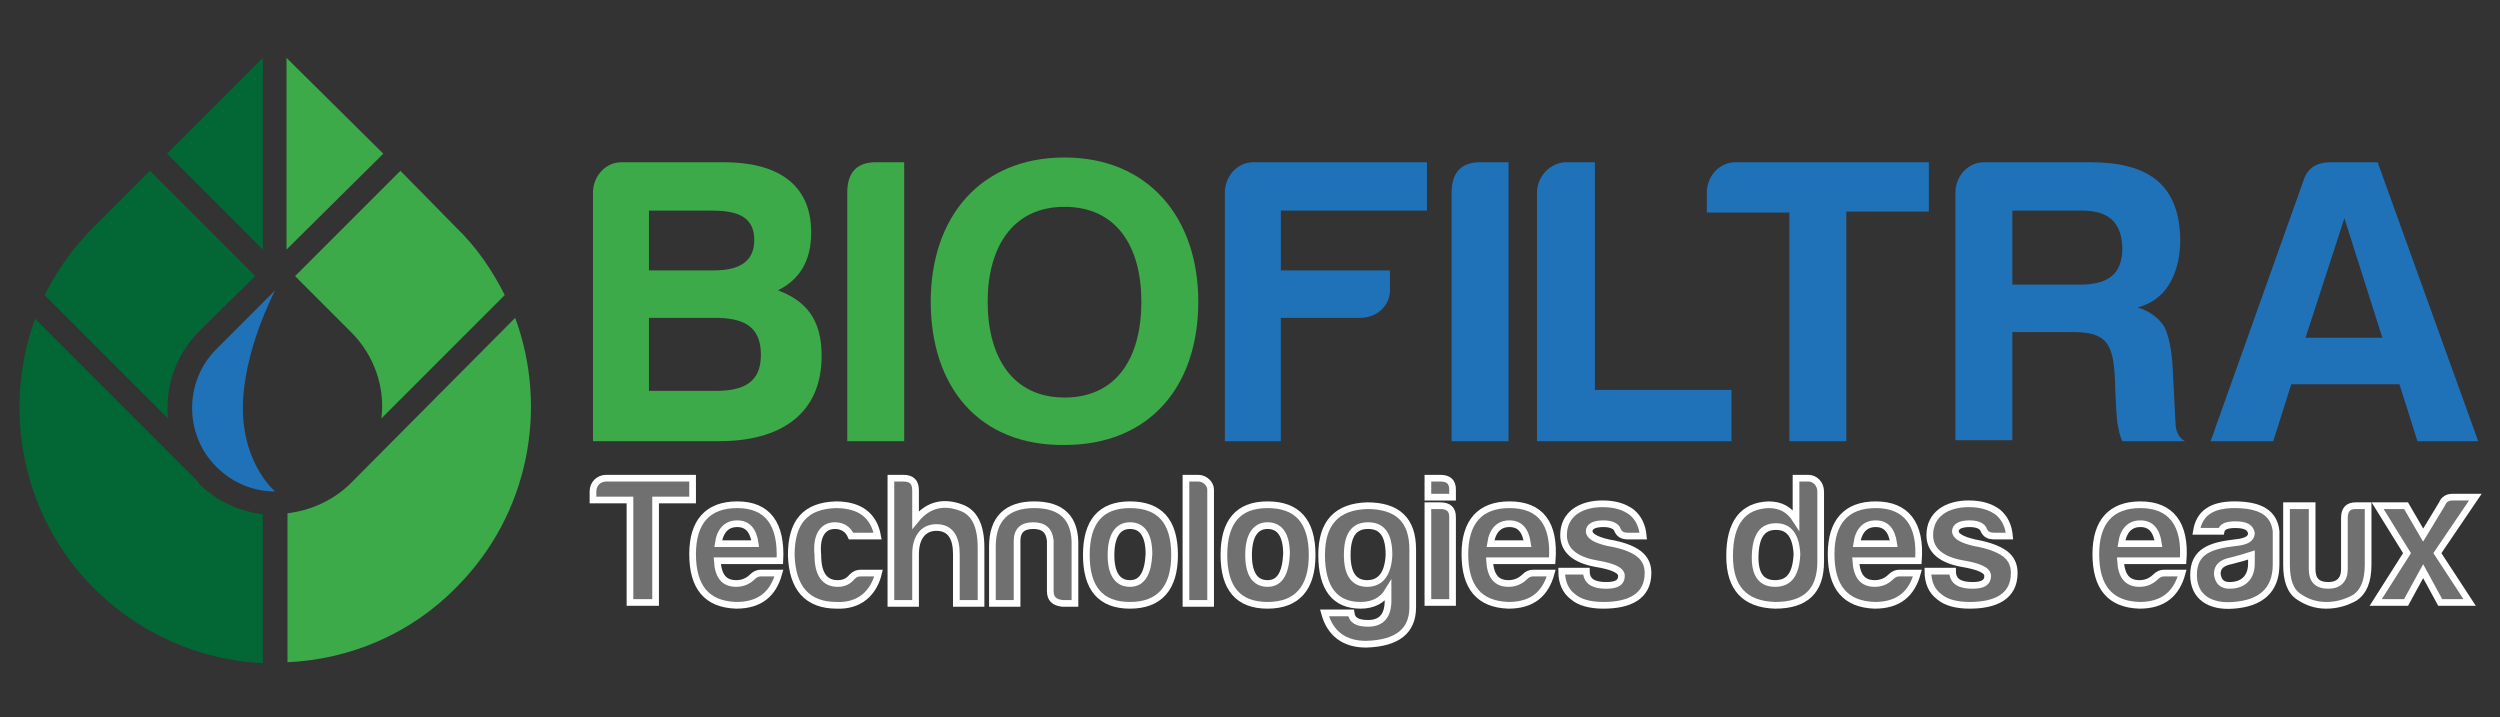 <?xml version="1.0" encoding="utf-8"?>
<!-- Generator: Adobe Illustrator 23.1.1, SVG Export Plug-In . SVG Version: 6.00 Build 0)  -->
<svg version="1.1" id="Layer_1" xmlns="http://www.w3.org/2000/svg" xmlns:xlink="http://www.w3.org/1999/xlink" x="0px" y="0px"
	 viewBox="0 0 263.5 75.6" style="enable-background:new 0 0 263.5 75.6;" xml:space="preserve">
<rect x="0" y="0" width="263.5" height="75.6" fill="#333333" stroke="none"/>
<style type="text/css">
	.st0{fill:#2072B8;}
	.st1{fill:#036635;}
	.st2{fill:#3CAA49;}
	.st3{fill:#717070;}
	.st4{fill:none;stroke:#FFFFFF;stroke-width:0.705;stroke-miterlimit:10;}
</style>
<g>
	<path class="st0" d="M22.8,36.8c-3.4,3.4-3.4,9,0,12.4c1.7,1.7,3.9,2.6,6.2,2.6c0,0-3.4-2.8-3.4-8.8c0-6,3.4-12.4,3.4-12.4
		L22.8,36.8z"/>
	<polygon class="st1" points="29,4.8 29,4.8 29,4.8 	"/>
	<path class="st1" d="M26.9,29.1L15.8,18l-5.9,5.9c-2.2,2.2-3.9,4.6-5.2,7.2l13,13c-0.3-3.3,0.8-6.6,3.2-9.1L26.9,29.1z"/>
	<polygon class="st1" points="27.7,6.1 17.6,16.2 27.7,26.3 	"/>
	<path class="st1" d="M27.7,54.2c-2.5-0.3-4.9-1.4-6.7-3.2c0,0-0.1-0.1-0.1-0.2l0,0L3.7,33.6c-3.5,9.6-1.4,20.8,6.2,28.4
		c4.9,4.9,11.3,7.6,17.8,7.9V54.2z"/>
	<path class="st2" d="M37.1,50.8L37.1,50.8c0,0-0.1,0.1-0.1,0.1c-1.8,1.8-4.2,2.9-6.7,3.2v15.7c6.5-0.3,12.9-2.9,17.8-7.9
		c7.7-7.7,9.7-18.9,6.2-28.4L37.1,50.8z"/>
	<path class="st2" d="M53.2,31.1c-1.3-2.6-3-5.1-5.2-7.2L42.2,18L31.1,29.1L37,35c2.5,2.5,3.6,5.9,3.2,9.1L53.2,31.1z"/>
	<rect x="29" y="4.8" class="st2" width="0" height="0"/>
	<polygon class="st2" points="30.2,6.1 30.2,26.3 40.4,16.2 	"/>
	<path class="st2" d="M75.8,46.5H62.5V20.3c0-1.7,1.3-3.2,3-3.2h10.8c5.5,0,9.2,2.2,9.2,7.4c0,3.1-1.3,5-3.5,6.1
		c2.9,1.1,4.6,3,4.6,6.9C86.6,43.7,82.2,46.5,75.8,46.5 M75.1,22.2h-6.7v6.3h6.8c2.4,0,4.3-0.7,4.3-3.2
		C79.5,22.9,77.8,22.2,75.1,22.2 M75.3,33.5h-6.9v7.7h7c3,0,4.8-0.9,4.8-3.8C80.2,34.4,78.4,33.5,75.3,33.5"/>
	<path class="st2" d="M89.3,20.3c0-2.1,1-3.2,3-3.2h3v29.4h-6V20.3z"/>
	<path class="st2" d="M98.1,31.8c0-9,5.3-15.2,14.1-15.2c8.8,0,14.1,6.3,14.1,15.2c0,9-5.2,15.1-14.1,15.1
		C103.2,47,98.1,40.8,98.1,31.8 M104.1,31.8c0,5.8,2.6,10.1,8.1,10.1s8.1-4.2,8.1-10.1c0-5.8-2.6-10-8.1-10S104.1,26.1,104.1,31.8"
		/>
	<path class="st0" d="M143.4,33.5h-8.4v13h-5.9V20.3c0-1.7,1.3-3.2,3-3.2h18.3v5.1h-15.4v6.3h11.5v1.9
		C146.6,32.2,145.1,33.5,143.4,33.5"/>
	<path class="st0" d="M153,20.3c0-2.1,1-3.2,3-3.2h3v29.4h-6V20.3z"/>
	<path class="st0" d="M165.1,17.1h3v24h14.4v5.4H162V20.3C162,18.6,163.4,17.1,165.1,17.1"/>
	<path class="st0" d="M182.9,17.1h20.4v5.2h-8.7v24.2h-6V22.4h-8.7v-2.1C179.9,18.6,181.2,17.1,182.9,17.1"/>
	<path class="st0" d="M225.3,32.4c1.3,0.4,2.2,1.1,2.8,2c0.5,1,0.8,2.5,0.9,4.4l0.3,5.8c0,0.9,0.4,1.6,1,1.9h-6.6
		c-0.3-0.6-0.4-1.2-0.5-1.8c-0.1-0.4-0.2-2.1-0.3-5c-0.2-3.5-0.9-4.7-4.4-4.7h-6.4v11.4h-6V20.3c0-1.7,1.3-3.2,3-3.2h11.2
		c6.1,0,9.5,2.3,9.5,8.4C229.7,29.2,228.1,31.7,225.3,32.4 M219.5,22.2h-7.4V30h7.1c2.9,0,4.5-1,4.5-3.9
		C223.6,23.4,222.2,22.2,219.5,22.2"/>
	<path class="st0" d="M250.6,17.1l10.6,29.4h-6.4l-1.9-6h-11.4l-1.9,6H233l9.8-27.5c0.4-1.3,1.4-1.9,2.9-1.9H250.6z M243,35.6h8.1
		L247.1,23L243,35.6z"/>
	<path class="st3" d="M62.5,51.8v0.9h3.9v10.8h2.7V52.7h3.9v-2.3h-9.1C63.1,50.4,62.5,51,62.5,51.8"/>
	<path class="st4" d="M62.5,51.8v0.9h3.9v10.8h2.7V52.7h3.9v-2.3h-9.1C63.1,50.4,62.5,51,62.5,51.8z"/>
	<path class="st3" d="M77.7,53.2c-3.1,0-4.7,1.8-4.7,5.2c0,3.5,1.5,5.3,4.6,5.4c2.5,0,3.9-1.2,4.5-3.4h-1.9c-0.3,0-0.6,0.1-0.9,0.4
		c-0.5,0.5-1.1,0.7-1.7,0.7c-1.3,0-1.9-0.8-2-2.4h6.6C82.4,55.2,80.9,53.2,77.7,53.2 M75.7,57.3c0.2-1.4,0.9-2.1,2-2.1
		c1.1,0,1.7,0.7,1.9,2.1H75.7z"/>
	<path class="st4" d="M77.7,53.2c-3.1,0-4.7,1.8-4.7,5.2c0,3.5,1.5,5.3,4.6,5.4c2.5,0,3.9-1.2,4.5-3.4h-1.9c-0.3,0-0.6,0.1-0.9,0.4
		c-0.5,0.5-1.1,0.7-1.7,0.7c-1.3,0-1.9-0.8-2-2.4h6.6C82.4,55.2,80.9,53.2,77.7,53.2z M75.7,57.3c0.2-1.4,0.9-2.1,2-2.1
		c1.1,0,1.7,0.7,1.9,2.1H75.7z"/>
	<path class="st3" d="M88,55.4c0.8,0,1.4,0.4,1.7,1.1h2.8c-0.4-2.2-1.9-3.3-4.4-3.3c-3.2,0.1-4.7,1.8-4.7,5.3
		c0.1,3.5,1.7,5.3,4.8,5.3c2.4,0.1,3.9-1.3,4.4-3.4h-1.9c-0.3,0-0.6,0.1-0.9,0.4c-0.4,0.5-0.9,0.7-1.5,0.7c-1.4,0-2.1-1-2.1-3
		C86,56.5,86.7,55.4,88,55.4"/>
	<path class="st4" d="M88,55.4c0.8,0,1.4,0.4,1.7,1.1h2.8c-0.4-2.2-1.9-3.3-4.4-3.3c-3.2,0.1-4.7,1.8-4.7,5.3
		c0.1,3.5,1.7,5.3,4.8,5.3c2.4,0.1,3.9-1.3,4.4-3.4h-1.9c-0.3,0-0.6,0.1-0.9,0.4c-0.4,0.5-0.9,0.7-1.5,0.7c-1.4,0-2.1-1-2.1-3
		C86,56.5,86.7,55.4,88,55.4z"/>
	<path class="st3" d="M101.3,53.5c-1.9-0.7-3.5-0.3-4.8,1.3v-3.1c0-0.9-0.4-1.3-1.3-1.3h-1.3v13.2h2.6v-5.2c0-1.6,0.7-2.8,2.2-2.8
		c1.5,0,2.1,1.1,2.1,2.8v5.2h2.6v-5.9C103.4,55.4,102.7,54,101.3,53.5"/>
	<path class="st4" d="M101.3,53.5c-1.9-0.7-3.5-0.3-4.8,1.3v-3.1c0-0.9-0.4-1.3-1.3-1.3h-1.3v13.2h2.6v-5.2c0-1.6,0.7-2.8,2.2-2.8
		c1.5,0,2.1,1.1,2.1,2.8v5.2h2.6v-5.9C103.4,55.4,102.7,54,101.3,53.5z"/>
	<path class="st3" d="M109,53.2c-2.9,0-4.4,1.5-4.4,4.4v6h2.6V57c0-1.1,0.6-1.6,1.7-1.6c1.1,0,1.7,0.5,1.8,1.6v5.3
		c0,0.8,0.4,1.2,1.3,1.3h1.3v-6C113.4,54.6,111.9,53.2,109,53.2"/>
	<path class="st4" d="M109,53.2c-2.9,0-4.4,1.5-4.4,4.4v6h2.6V57c0-1.1,0.6-1.6,1.7-1.6c1.1,0,1.7,0.5,1.8,1.6v5.3
		c0,0.8,0.4,1.2,1.3,1.3h1.3v-6C113.4,54.6,111.9,53.2,109,53.2z"/>
	<path class="st3" d="M119.1,53.2c-3.1,0-4.6,1.8-4.6,5.3c0,3.5,1.5,5.3,4.6,5.3c3.1,0,4.7-1.8,4.7-5.3
		C123.8,54.9,122.2,53.2,119.1,53.2 M119.1,61.5c-1.3,0-2-1-2-3c0-2,0.7-3.1,2-3.1c1.3,0,2,1,2,3C121,60.4,120.4,61.5,119.1,61.5"/>
	<path class="st4" d="M119.1,53.2c-3.1,0-4.6,1.8-4.6,5.3c0,3.5,1.5,5.3,4.6,5.3c3.1,0,4.7-1.8,4.7-5.3
		C123.8,54.9,122.2,53.2,119.1,53.2z M119.1,61.5c-1.3,0-2-1-2-3c0-2,0.7-3.1,2-3.1c1.3,0,2,1,2,3C121,60.4,120.4,61.5,119.1,61.5z"
		/>
	<path class="st3" d="M126.3,50.4H125v13.2h2.6V51.6C127.6,51,127,50.4,126.3,50.4"/>
	<path class="st4" d="M126.3,50.4H125v13.2h2.6V51.6C127.6,51,127,50.4,126.3,50.4z"/>
	<path class="st3" d="M133.6,53.2c-3.1,0-4.6,1.8-4.6,5.3c0,3.5,1.5,5.3,4.6,5.3c3.1,0,4.7-1.8,4.7-5.3
		C138.3,54.9,136.7,53.2,133.6,53.2 M133.6,61.5c-1.3,0-2-1-2-3c0-2,0.7-3.1,2-3.1c1.3,0,2,1,2,3C135.5,60.4,134.9,61.5,133.6,61.5"
		/>
	<path class="st4" d="M133.6,53.2c-3.1,0-4.6,1.8-4.6,5.3c0,3.5,1.5,5.3,4.6,5.3c3.1,0,4.7-1.8,4.7-5.3
		C138.3,54.9,136.7,53.2,133.6,53.2z M133.6,61.5c-1.3,0-2-1-2-3c0-2,0.7-3.1,2-3.1c1.3,0,2,1,2,3C135.5,60.4,134.9,61.5,133.6,61.5
		z"/>
	<path class="st3" d="M144.1,53.3c-3.2,0.1-4.8,1.8-4.8,5.2c0,3.5,1.4,5.3,4.1,5.3c1.3,0,2.3-0.5,2.9-1.5v1c0,1.6-0.7,2.4-2.1,2.4
		c-1.1,0-1.7-0.3-1.8-1.1h-2.8c0.6,2.2,2.1,3.3,4.4,3.3c3.3-0.1,4.9-1.4,4.9-3.9v-6.1C148.9,54.8,147.3,53.3,144.1,53.3 M144.1,61.5
		c-1.4,0-2.1-1-2.1-3c0-2.1,0.7-3.1,2.2-3.1c1.5,0,2.2,1,2.2,3.1C146.3,60.5,145.5,61.5,144.1,61.5"/>
	<path class="st4" d="M144.1,53.3c-3.2,0.1-4.8,1.8-4.8,5.2c0,3.5,1.4,5.3,4.1,5.3c1.3,0,2.3-0.5,2.9-1.5v1c0,1.6-0.7,2.4-2.1,2.4
		c-1.1,0-1.7-0.3-1.8-1.1h-2.8c0.6,2.2,2.1,3.3,4.4,3.3c3.3-0.1,4.9-1.4,4.9-3.9v-6.1C148.9,54.8,147.3,53.3,144.1,53.3z
		 M144.1,61.5c-1.4,0-2.1-1-2.1-3c0-2.1,0.7-3.1,2.2-3.1c1.5,0,2.2,1,2.2,3.1C146.3,60.5,145.5,61.5,144.1,61.5z"/>
	<path class="st3" d="M151.8,53.3h-1.3v10.2h2.6v-9C153.1,53.7,152.7,53.3,151.8,53.3"/>
	<path class="st4" d="M151.8,53.3h-1.3v10.2h2.6v-9C153.1,53.7,152.7,53.3,151.8,53.3z"/>
	<path class="st3" d="M151.8,50.4h-1.3v2h2.6v-0.8C153.1,50.8,152.7,50.4,151.8,50.4"/>
	<path class="st4" d="M151.8,50.4h-1.3v2h2.6v-0.8C153.1,50.8,152.7,50.4,151.8,50.4z"/>
	<path class="st3" d="M159.1,53.2c-3.1,0-4.7,1.8-4.7,5.2c0,3.5,1.5,5.3,4.6,5.4c2.5,0,3.9-1.2,4.5-3.4h-1.9c-0.3,0-0.6,0.1-0.9,0.4
		c-0.5,0.5-1.1,0.7-1.7,0.7c-1.3,0-1.9-0.8-2-2.4h6.6C163.9,55.2,162.4,53.2,159.1,53.2 M157.1,57.3c0.2-1.4,0.9-2.1,2-2.1
		s1.7,0.7,1.9,2.1H157.1z"/>
	<path class="st4" d="M159.1,53.2c-3.1,0-4.7,1.8-4.7,5.2c0,3.5,1.5,5.3,4.6,5.4c2.5,0,3.9-1.2,4.5-3.4h-1.9c-0.3,0-0.6,0.1-0.9,0.4
		c-0.5,0.5-1.1,0.7-1.7,0.7c-1.3,0-1.9-0.8-2-2.4h6.6C163.9,55.2,162.4,53.2,159.1,53.2z M157.1,57.3c0.2-1.4,0.9-2.1,2-2.1
		s1.7,0.7,1.9,2.1H157.1z"/>
	<path class="st3" d="M169.5,57.2c-1.3-0.3-2-0.7-2-1.2c0-0.5,0.5-0.8,1.5-0.8c0.9,0,1.4,0.3,1.5,0.7c0.2,0.4,0.5,0.6,1.1,0.6h1.6
		c-0.1-1.1-0.5-1.9-1.2-2.5c-0.8-0.6-1.8-0.9-3.1-0.9c-2.3,0-4.1,1.1-4.1,3.3c0,1.6,1.2,2.6,3.4,3c1.8,0.3,2.7,0.7,2.7,1.3
		c0,0.7-0.5,1-1.6,1c-1.3,0-2.1-0.4-2.1-1.5h-2.6c0,1.2,0.4,2.1,1.2,2.7c0.7,0.6,1.8,0.9,3.2,0.9c2.7,0,4.7-0.9,4.7-3.4
		c0-0.7-0.2-1.3-0.7-1.8C172.4,58,171.3,57.5,169.5,57.2"/>
	<path class="st4" d="M169.5,57.2c-1.3-0.3-2-0.7-2-1.2c0-0.5,0.5-0.8,1.5-0.8c0.9,0,1.4,0.3,1.5,0.7c0.2,0.4,0.5,0.6,1.1,0.6h1.6
		c-0.1-1.1-0.5-1.9-1.2-2.5c-0.8-0.6-1.8-0.9-3.1-0.9c-2.3,0-4.1,1.1-4.1,3.3c0,1.6,1.2,2.6,3.4,3c1.8,0.3,2.7,0.7,2.7,1.3
		c0,0.7-0.5,1-1.6,1c-1.3,0-2.1-0.4-2.1-1.5h-2.6c0,1.2,0.4,2.1,1.2,2.7c0.7,0.6,1.8,0.9,3.2,0.9c2.7,0,4.7-0.9,4.7-3.4
		c0-0.7-0.2-1.3-0.7-1.8C172.4,58,171.3,57.5,169.5,57.2z"/>
	<path class="st3" d="M190.6,50.4h-1.3v4.4c-0.7-1.1-1.6-1.6-2.9-1.6c-2.7,0.1-4.1,1.9-4.1,5.4c0,3.4,1.6,5.1,4.8,5.2
		c3.2,0,4.8-1.5,4.8-4.6v-7.4C191.9,51,191.3,50.4,190.6,50.4 M187.1,61.5c-1.5,0-2.2-1-2.1-3.1c0.1-2,0.8-2.9,2.2-2.9
		c1.4,0,2.1,1,2.2,2.9C189.3,60.5,188.6,61.5,187.1,61.5"/>
	<path class="st4" d="M190.6,50.4h-1.3v4.4c-0.7-1.1-1.6-1.6-2.9-1.6c-2.7,0.1-4.1,1.9-4.1,5.4c0,3.4,1.6,5.1,4.8,5.2
		c3.2,0,4.8-1.5,4.8-4.6v-7.4C191.9,51,191.3,50.4,190.6,50.4z M187.1,61.5c-1.5,0-2.2-1-2.1-3.1c0.1-2,0.8-2.9,2.2-2.9
		c1.4,0,2.1,1,2.2,2.9C189.3,60.5,188.6,61.5,187.1,61.5z"/>
	<path class="st3" d="M197.7,53.2c-3.1,0-4.7,1.8-4.7,5.2c0,3.5,1.5,5.3,4.6,5.4c2.5,0,3.9-1.2,4.5-3.4h-1.9c-0.3,0-0.6,0.1-0.9,0.4
		c-0.5,0.5-1.1,0.7-1.7,0.7c-1.3,0-1.9-0.8-2-2.4h6.6C202.5,55.2,200.9,53.2,197.7,53.2 M195.7,57.3c0.2-1.4,0.9-2.1,2-2.1
		c1.1,0,1.7,0.7,1.9,2.1H195.7z"/>
	<path class="st4" d="M197.7,53.2c-3.1,0-4.7,1.8-4.7,5.2c0,3.5,1.5,5.3,4.6,5.4c2.5,0,3.9-1.2,4.5-3.4h-1.9c-0.3,0-0.6,0.1-0.9,0.4
		c-0.5,0.5-1.1,0.7-1.7,0.7c-1.3,0-1.9-0.8-2-2.4h6.6C202.5,55.2,200.9,53.2,197.7,53.2z M195.7,57.3c0.2-1.4,0.9-2.1,2-2.1
		c1.1,0,1.7,0.7,1.9,2.1H195.7z"/>
	<path class="st3" d="M208.1,57.2c-1.3-0.3-2-0.7-2-1.2c0-0.5,0.5-0.8,1.5-0.8c0.9,0,1.4,0.3,1.5,0.7c0.2,0.4,0.5,0.6,1.1,0.6h1.6
		c-0.1-1.1-0.5-1.9-1.2-2.5c-0.8-0.6-1.8-0.9-3.1-0.9c-2.3,0-4.1,1.1-4.1,3.3c0,1.6,1.2,2.6,3.4,3c1.8,0.3,2.7,0.7,2.7,1.3
		c0,0.7-0.5,1-1.6,1c-1.3,0-2.1-0.4-2.1-1.5h-2.6c0,1.2,0.4,2.1,1.2,2.7c0.7,0.6,1.8,0.9,3.2,0.9c2.7,0,4.7-0.9,4.7-3.4
		c0-0.7-0.2-1.3-0.7-1.8C211,58,209.8,57.5,208.1,57.2"/>
	<path class="st4" d="M208.1,57.2c-1.3-0.3-2-0.7-2-1.2c0-0.5,0.5-0.8,1.5-0.8c0.9,0,1.4,0.3,1.5,0.7c0.2,0.4,0.5,0.6,1.1,0.6h1.6
		c-0.1-1.1-0.5-1.9-1.2-2.5c-0.8-0.6-1.8-0.9-3.1-0.9c-2.3,0-4.1,1.1-4.1,3.3c0,1.6,1.2,2.6,3.4,3c1.8,0.3,2.7,0.7,2.7,1.3
		c0,0.7-0.5,1-1.6,1c-1.3,0-2.1-0.4-2.1-1.5h-2.6c0,1.2,0.4,2.1,1.2,2.7c0.7,0.6,1.8,0.9,3.2,0.9c2.7,0,4.7-0.9,4.7-3.4
		c0-0.7-0.2-1.3-0.7-1.8C211,58,209.8,57.5,208.1,57.2z"/>
	<path class="st3" d="M225.6,53.2c-3.1,0-4.7,1.8-4.7,5.2c0,3.5,1.5,5.3,4.6,5.4c2.5,0,3.9-1.2,4.5-3.4h-1.9c-0.3,0-0.6,0.1-0.9,0.4
		c-0.5,0.5-1.1,0.7-1.7,0.7c-1.3,0-1.9-0.8-2-2.4h6.6C230.4,55.2,228.8,53.2,225.6,53.2 M223.6,57.3c0.2-1.4,0.9-2.1,2-2.1
		c1.1,0,1.7,0.7,1.9,2.1H223.6z"/>
	<path class="st4" d="M225.6,53.2c-3.1,0-4.7,1.8-4.7,5.2c0,3.5,1.5,5.3,4.6,5.4c2.5,0,3.9-1.2,4.5-3.4h-1.9c-0.3,0-0.6,0.1-0.9,0.4
		c-0.5,0.5-1.1,0.7-1.7,0.7c-1.3,0-1.9-0.8-2-2.4h6.6C230.4,55.2,228.8,53.2,225.6,53.2z M223.6,57.3c0.2-1.4,0.9-2.1,2-2.1
		c1.1,0,1.7,0.7,1.9,2.1H223.6z"/>
	<path class="st3" d="M235.5,53.2c-2.4,0-3.7,0.9-4,2.8h2.6c0.1-0.5,0.6-0.7,1.5-0.7c1.1,0,1.6,0.3,1.7,0.9c0,0.6-0.6,0.9-1.7,1
		c-2.6,0.3-4.4,0.9-4.4,3.4c0,2.3,1.7,3.4,4.2,3.2c2.8-0.2,4.5-1.5,4.5-4.3V56C239.7,54.1,238.3,53.2,235.5,53.2 M237.3,59.4
		c0,1.5-0.9,2.3-2.3,2.3c-0.8,0-1.2-0.4-1.3-1.2c0-0.8,0.5-1.2,1.5-1.4c0.8-0.2,1.5-0.4,2.1-0.6V59.4z"/>
	<path class="st4" d="M235.5,53.2c-2.4,0-3.7,0.9-4,2.8h2.6c0.1-0.5,0.6-0.7,1.5-0.7c1.1,0,1.6,0.3,1.7,0.9c0,0.6-0.6,0.9-1.7,1
		c-2.6,0.3-4.4,0.9-4.4,3.4c0,2.3,1.7,3.4,4.2,3.2c2.8-0.2,4.5-1.5,4.5-4.3V56C239.7,54.1,238.3,53.2,235.5,53.2z M237.3,59.4
		c0,1.5-0.9,2.3-2.3,2.3c-0.8,0-1.2-0.4-1.3-1.2c0-0.8,0.5-1.2,1.5-1.4c0.8-0.2,1.5-0.4,2.1-0.6V59.4z"/>
	<path class="st3" d="M247.1,54.6V60c0,1.1-0.6,1.7-1.7,1.7c-1.2,0-1.7-0.6-1.7-1.7v-6.7H241v6.2c0,1.7,0.4,2.8,1.3,3.4
		c0.9,0.6,1.8,0.9,2.9,0.9c1.1,0,2.1-0.3,3-0.8c0.9-0.6,1.4-1.7,1.4-3.5v-6.2h-1.3C247.5,53.3,247.1,53.7,247.1,54.6"/>
	<path class="st4" d="M247.1,54.6V60c0,1.1-0.6,1.7-1.7,1.7c-1.2,0-1.7-0.6-1.7-1.7v-6.7H241v6.2c0,1.7,0.4,2.8,1.3,3.4
		c0.9,0.6,1.8,0.9,2.9,0.9c1.1,0,2.1-0.3,3-0.8c0.9-0.6,1.4-1.7,1.4-3.5v-6.2h-1.3C247.5,53.3,247.1,53.7,247.1,54.6z"/>
	<path class="st3" d="M260.9,52.4h-2.4c-0.5,0-0.9,0.2-1.1,0.7l-2,3.3l-1.8-3.1h-3l3.1,5l-3.3,5.2h3.2l1.8-3.3l1.8,3.3h3.1l-3.4-5.2
		L260.9,52.4z"/>
	<path class="st4" d="M260.9,52.4h-2.4c-0.5,0-0.9,0.2-1.1,0.7l-2,3.3l-1.8-3.1h-3l3.1,5l-3.3,5.2h3.2l1.8-3.3l1.8,3.3h3.1l-3.4-5.2
		L260.9,52.4z"/>
</g>
</svg>
